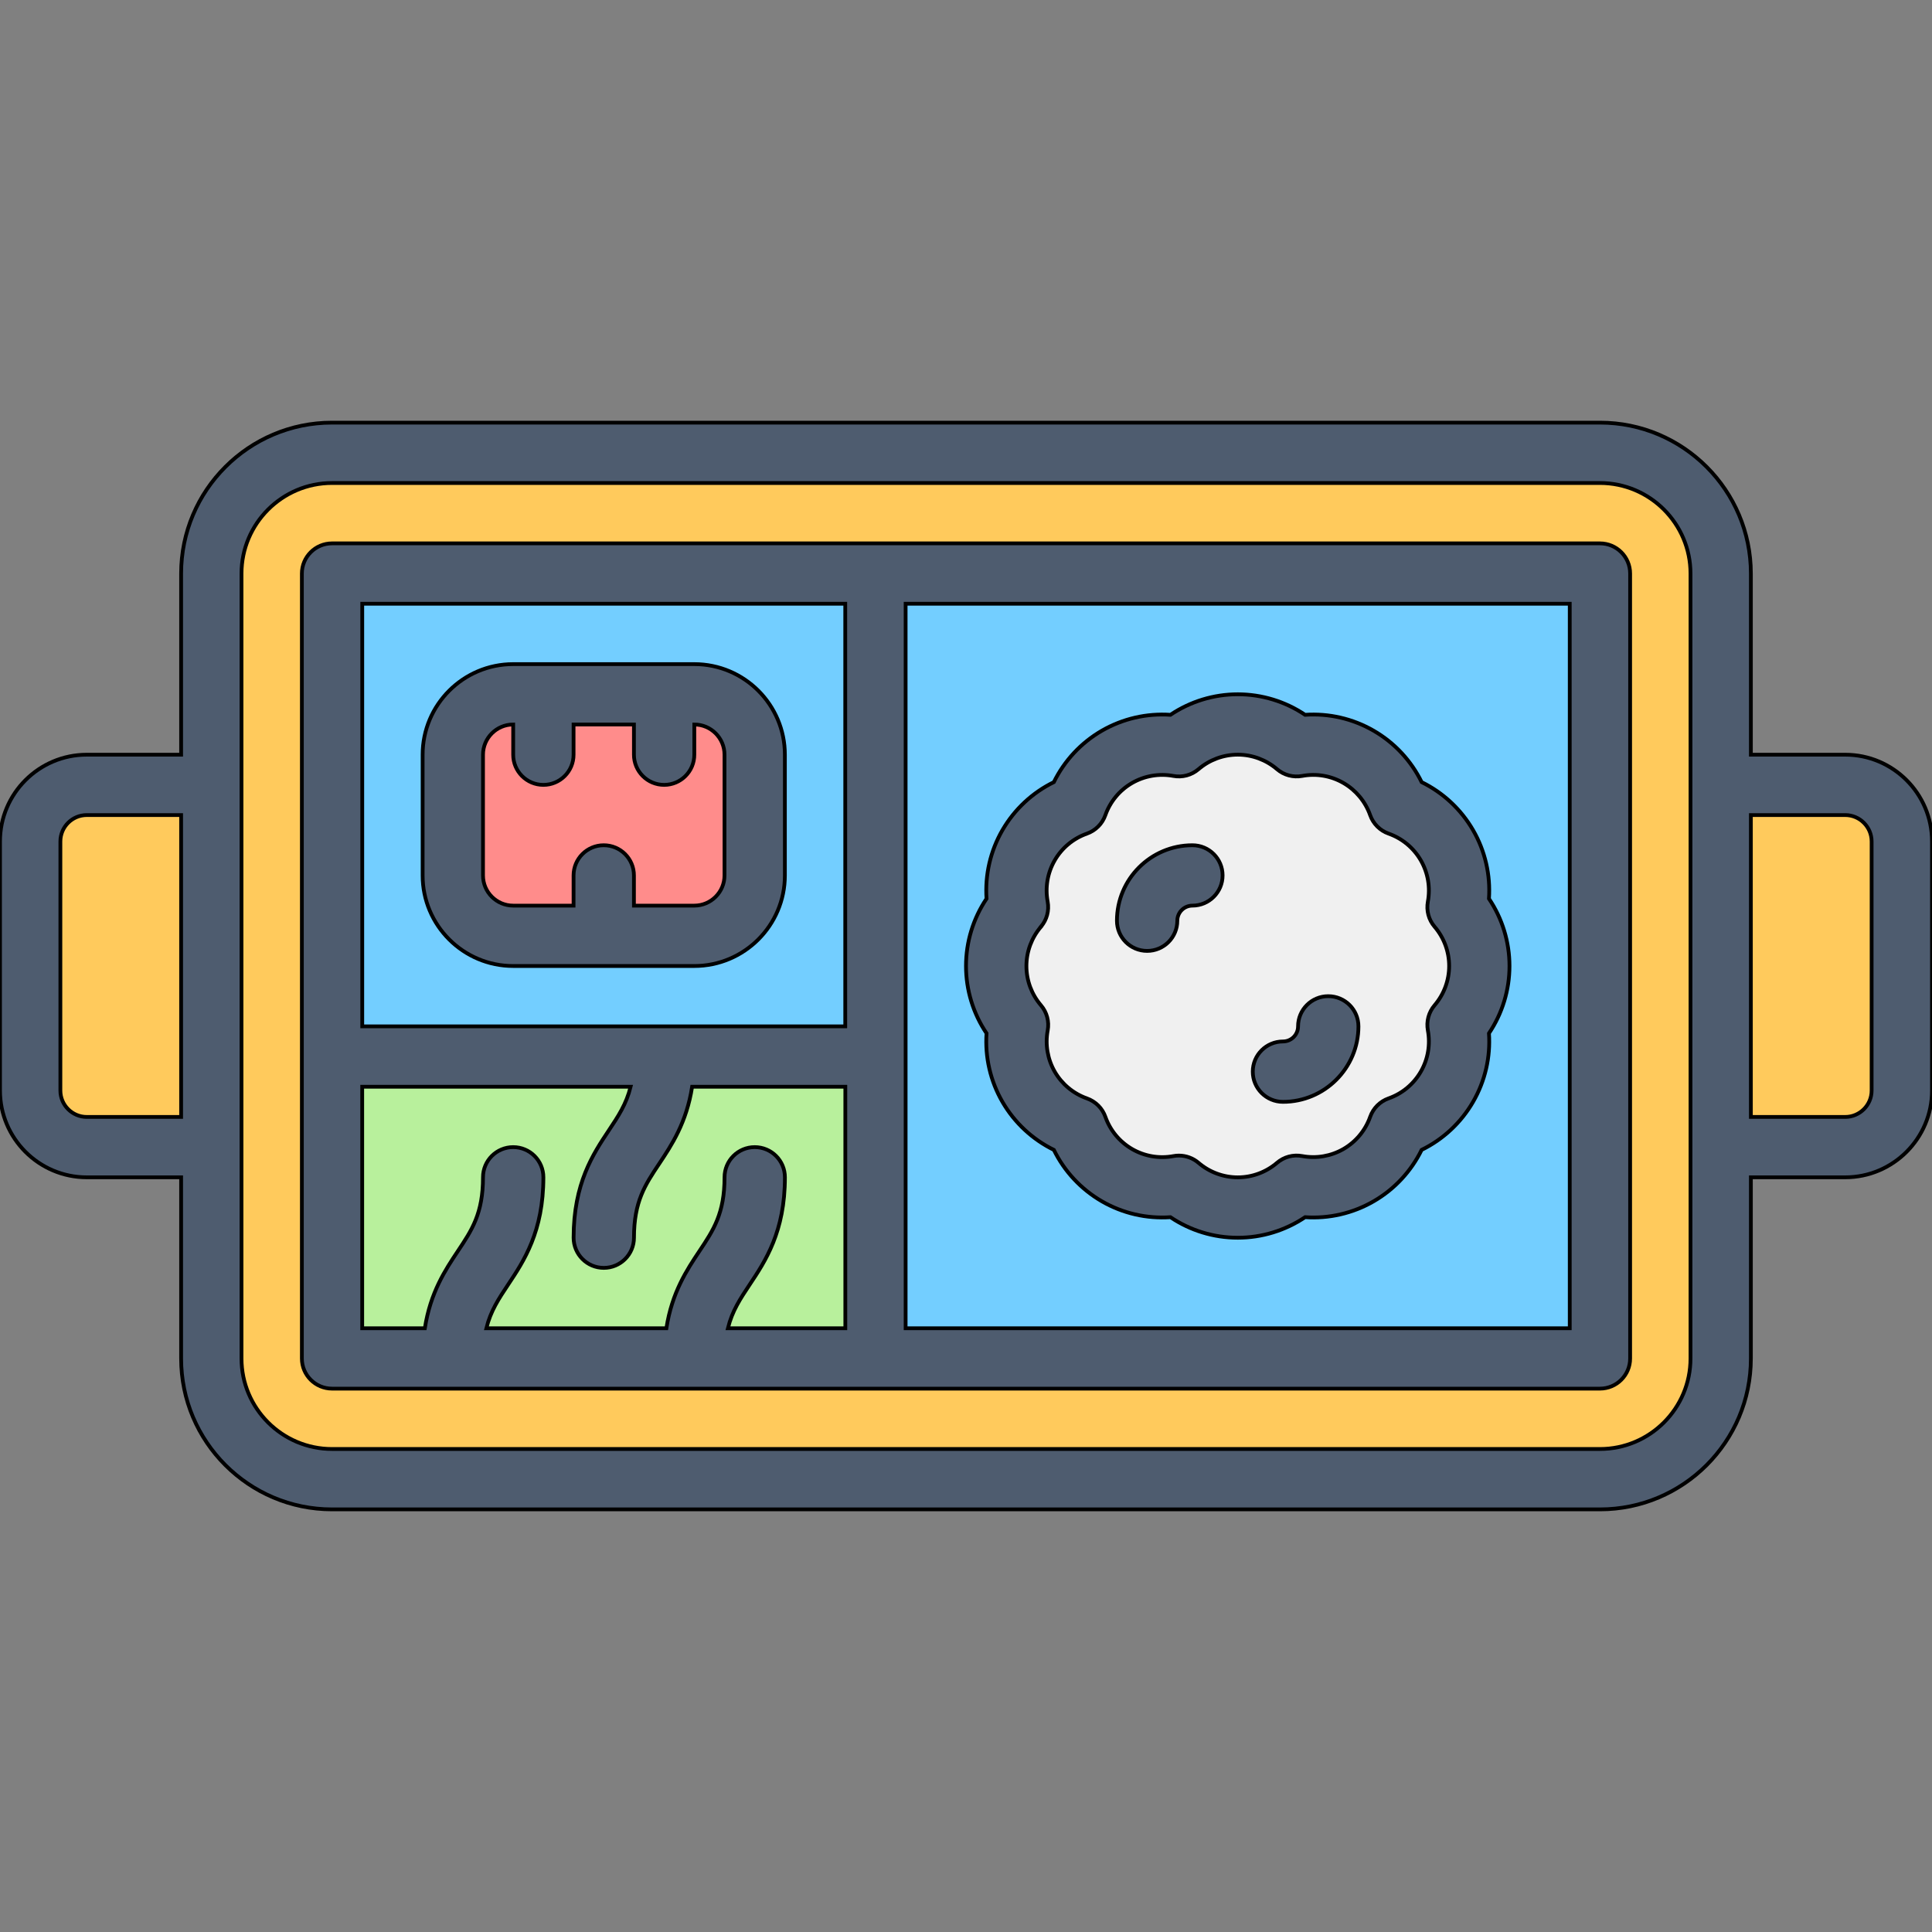 <?xml version="1.0" encoding="UTF-8"?>
<svg id="_17_Meal_" data-name="17 Meal
" xmlns="http://www.w3.org/2000/svg" viewBox="0 0 512 512">
  <rect x="0" y="0" width="512" height="512" fill="#808080" stroke="none"/>
  <defs>
    <style>
      .cls-1 {
        fill: #4e5c6f;
        stroke: #000;
        stroke-miterlimit: 10;
      }

      .cls-2 {
        fill: #73ceff;
      }

      .cls-2, .cls-3, .cls-4, .cls-5, .cls-6 {
        stroke-width: 0px;
      }

      .cls-3 {
        fill: #b8f09c;
      }

      .cls-4 {
        fill: #ff8c8b;
      }

      .cls-5 {
        fill: #ffca5c;
      }

      .cls-6 {
        fill: #f0f0f0;
      }
    </style>
  </defs>
  <g>
    <rect class="cls-5" x="56" y="120" width="400" height="272" rx="32" ry="32"/>
    <path class="cls-5" d="M23,208h33v96H23c-8.28,0-15-6.72-15-15v-66c0-8.28,6.72-15,15-15Z"/>
    <path class="cls-5" d="M456,208h33c8.28,0,15,6.72,15,15v66c0,8.28-6.72,15-15,15h-33v-96h0Z"/>
    <g>
      <rect class="cls-2" x="88" y="152" width="144" height="128"/>
      <polygon class="cls-2" points="232 152 232 280 232 360 424 360 424 152 232 152"/>
      <rect class="cls-3" x="88" y="280" width="144" height="80"/>
    </g>
    <rect class="cls-4" x="120" y="184" width="80" height="64" rx="16" ry="16"/>
    <path class="cls-6" d="M392,256c0-5.96-2.18-11.41-5.77-15.6,1.02-5.43.18-11.24-2.8-16.4-2.98-5.16-7.59-8.79-12.8-10.63-1.84-5.21-5.47-9.82-10.63-12.8-5.16-2.98-10.97-3.82-16.4-2.8-4.2-3.59-9.64-5.77-15.6-5.77s-11.41,2.18-15.6,5.77c-5.43-1.02-11.24-.18-16.4,2.8-5.16,2.98-8.79,7.59-10.63,12.8-5.21,1.84-9.82,5.47-12.8,10.63-2.98,5.16-3.82,10.97-2.8,16.4-3.6,4.2-5.77,9.64-5.77,15.6s2.18,11.41,5.77,15.6c-1.02,5.43-.18,11.24,2.8,16.4,2.98,5.16,7.59,8.79,12.8,10.63,1.84,5.21,5.47,9.82,10.63,12.8,5.16,2.98,10.97,3.82,16.4,2.8,4.2,3.59,9.64,5.77,15.6,5.77s11.41-2.18,15.6-5.77c5.43,1.02,11.24.18,16.4-2.8,5.16-2.98,8.79-7.59,10.63-12.8,5.21-1.84,9.82-5.47,12.8-10.63,2.98-5.16,3.82-10.97,2.8-16.4,3.6-4.2,5.77-9.64,5.77-15.6Z"/>
  </g>
  <g>
    <path class="cls-1" d="M489,200h-25v-48c0-22.06-17.94-40-40-40H88c-22.06,0-40,17.94-40,40v48h-25c-12.68,0-23,10.32-23,23v66c0,12.68,10.32,23,23,23h25v48c0,22.06,17.94,40,40,40h336c22.06,0,40-17.94,40-40v-48h25c12.68,0,23-10.32,23-23v-66c0-12.68-10.32-23-23-23ZM23,296c-3.86,0-7-3.14-7-7v-66c0-3.86,3.14-7,7-7h25v80h-25ZM448,360c0,13.23-10.77,24-24,24H88c-13.23,0-24-10.77-24-24v-208c0-13.23,10.77-24,24-24h336c13.23,0,24,10.77,24,24v208ZM496,289c0,3.86-3.14,7-7,7h-25v-80h25c3.86,0,7,3.14,7,7v66Z"/>
    <path class="cls-1" d="M424,144H88c-4.42,0-8,3.58-8,8v208c0,4.42,3.58,8,8,8h336c4.42,0,8-3.58,8-8v-208c0-4.42-3.58-8-8-8ZM224,160v112H96v-112h128ZM96,288h71.12c-1.14,4.6-3.28,7.82-5.77,11.56-4.16,6.24-9.34,14.02-9.34,28.44,0,4.42,3.58,8,8,8s8-3.58,8-8c0-9.58,2.94-13.98,6.66-19.56,3.32-4.98,7.27-10.93,8.75-20.44h40.6v64h-31.12c1.14-4.6,3.28-7.82,5.77-11.56,4.16-6.24,9.34-14.02,9.34-28.44,0-4.42-3.58-8-8-8s-8,3.58-8,8c0,9.58-2.94,13.98-6.66,19.56-3.32,4.98-7.27,10.93-8.75,20.44h-47.71c1.14-4.6,3.28-7.82,5.77-11.56,4.16-6.24,9.34-14.02,9.34-28.44,0-4.42-3.58-8-8-8s-8,3.58-8,8c0,9.58-2.94,13.98-6.66,19.56-3.32,4.98-7.27,10.93-8.75,20.44h-16.6v-64ZM416,352h-176v-192h176v192Z"/>
    <path class="cls-1" d="M136,256h48c13.23,0,24-10.77,24-24v-32c0-13.23-10.77-24-24-24h-48c-13.23,0-24,10.77-24,24v32c0,13.23,10.77,24,24,24ZM128,200c0-4.41,3.59-8,8-8v8c0,4.42,3.58,8,8,8s8-3.58,8-8v-8h16v8c0,4.42,3.58,8,8,8s8-3.58,8-8v-8c4.41,0,8,3.59,8,8v32c0,4.41-3.59,8-8,8h-16v-8c0-4.42-3.58-8-8-8s-8,3.58-8,8v8h-16c-4.41,0-8-3.59-8-8v-32Z"/>
    <path class="cls-1" d="M256,256c0,6.38,1.91,12.59,5.44,17.84-.43,6.31,1.02,12.64,4.21,18.16,3.19,5.52,7.95,9.94,13.63,12.73,2.78,5.68,7.21,10.44,12.73,13.63,5.52,3.19,11.85,4.64,18.17,4.21,5.25,3.53,11.46,5.44,17.84,5.44s12.58-1.91,17.84-5.44c6.31.43,12.64-1.02,18.16-4.21,5.52-3.19,9.94-7.95,12.73-13.63,5.68-2.78,10.44-7.21,13.63-12.73s4.64-11.85,4.21-18.16c3.53-5.25,5.44-11.46,5.44-17.84s-1.91-12.59-5.44-17.84c.43-6.31-1.02-12.64-4.21-18.16-3.19-5.52-7.95-9.94-13.63-12.73-2.78-5.68-7.21-10.44-12.73-13.63-5.52-3.19-11.86-4.64-18.16-4.21-5.25-3.53-11.46-5.44-17.84-5.44s-12.58,1.91-17.84,5.44c-6.31-.43-12.64,1.02-18.17,4.21-5.52,3.19-9.94,7.95-12.73,13.63-5.68,2.78-10.44,7.21-13.63,12.73-3.19,5.52-4.64,11.85-4.21,18.16-3.53,5.25-5.44,11.46-5.44,17.84ZM275.85,245.6c1.58-1.84,2.23-4.29,1.79-6.67-.7-3.75-.04-7.63,1.87-10.93,1.9-3.3,4.93-5.81,8.53-7.08,2.29-.81,4.08-2.6,4.89-4.89,1.27-3.6,3.78-6.62,7.08-8.53,3.3-1.9,7.18-2.57,10.93-1.87,2.38.45,4.84-.21,6.68-1.79,2.9-2.48,6.59-3.85,10.4-3.85s7.5,1.37,10.4,3.85c1.84,1.58,4.29,2.23,6.68,1.79,3.74-.7,7.63-.04,10.93,1.87,3.3,1.91,5.81,4.93,7.08,8.53.81,2.29,2.6,4.08,4.89,4.89,3.6,1.27,6.62,3.78,8.53,7.08,1.9,3.3,2.57,7.18,1.87,10.93-.44,2.38.21,4.83,1.79,6.67,2.48,2.9,3.85,6.59,3.85,10.4s-1.37,7.5-3.85,10.4c-1.58,1.84-2.23,4.29-1.79,6.67.7,3.75.04,7.63-1.87,10.93-1.9,3.3-4.93,5.81-8.53,7.08-2.29.81-4.08,2.6-4.89,4.89-1.27,3.6-3.78,6.62-7.08,8.53-3.3,1.9-7.18,2.57-10.93,1.87-2.38-.45-4.84.21-6.68,1.79-2.9,2.48-6.59,3.85-10.4,3.85s-7.5-1.37-10.4-3.85c-1.46-1.25-3.31-1.92-5.2-1.92-.49,0-.98.04-1.47.14-3.75.7-7.63.04-10.93-1.87-3.3-1.91-5.81-4.93-7.08-8.53-.8-2.29-2.6-4.08-4.89-4.89-3.6-1.27-6.62-3.78-8.53-7.08-1.9-3.3-2.57-7.18-1.87-10.93.44-2.38-.21-4.83-1.79-6.67-2.48-2.9-3.85-6.59-3.85-10.4s1.37-7.5,3.85-10.4Z"/>
    <path class="cls-1" d="M304,252c4.42,0,8-3.58,8-8,0-2.21,1.79-4,4-4,4.42,0,8-3.58,8-8s-3.58-8-8-8c-11.03,0-20,8.97-20,20,0,4.42,3.58,8,8,8Z"/>
    <path class="cls-1" d="M340,292c11.03,0,20-8.97,20-20,0-4.42-3.58-8-8-8s-8,3.58-8,8c0,2.21-1.79,4-4,4-4.42,0-8,3.58-8,8s3.58,8,8,8Z"/>
  </g>
</svg>